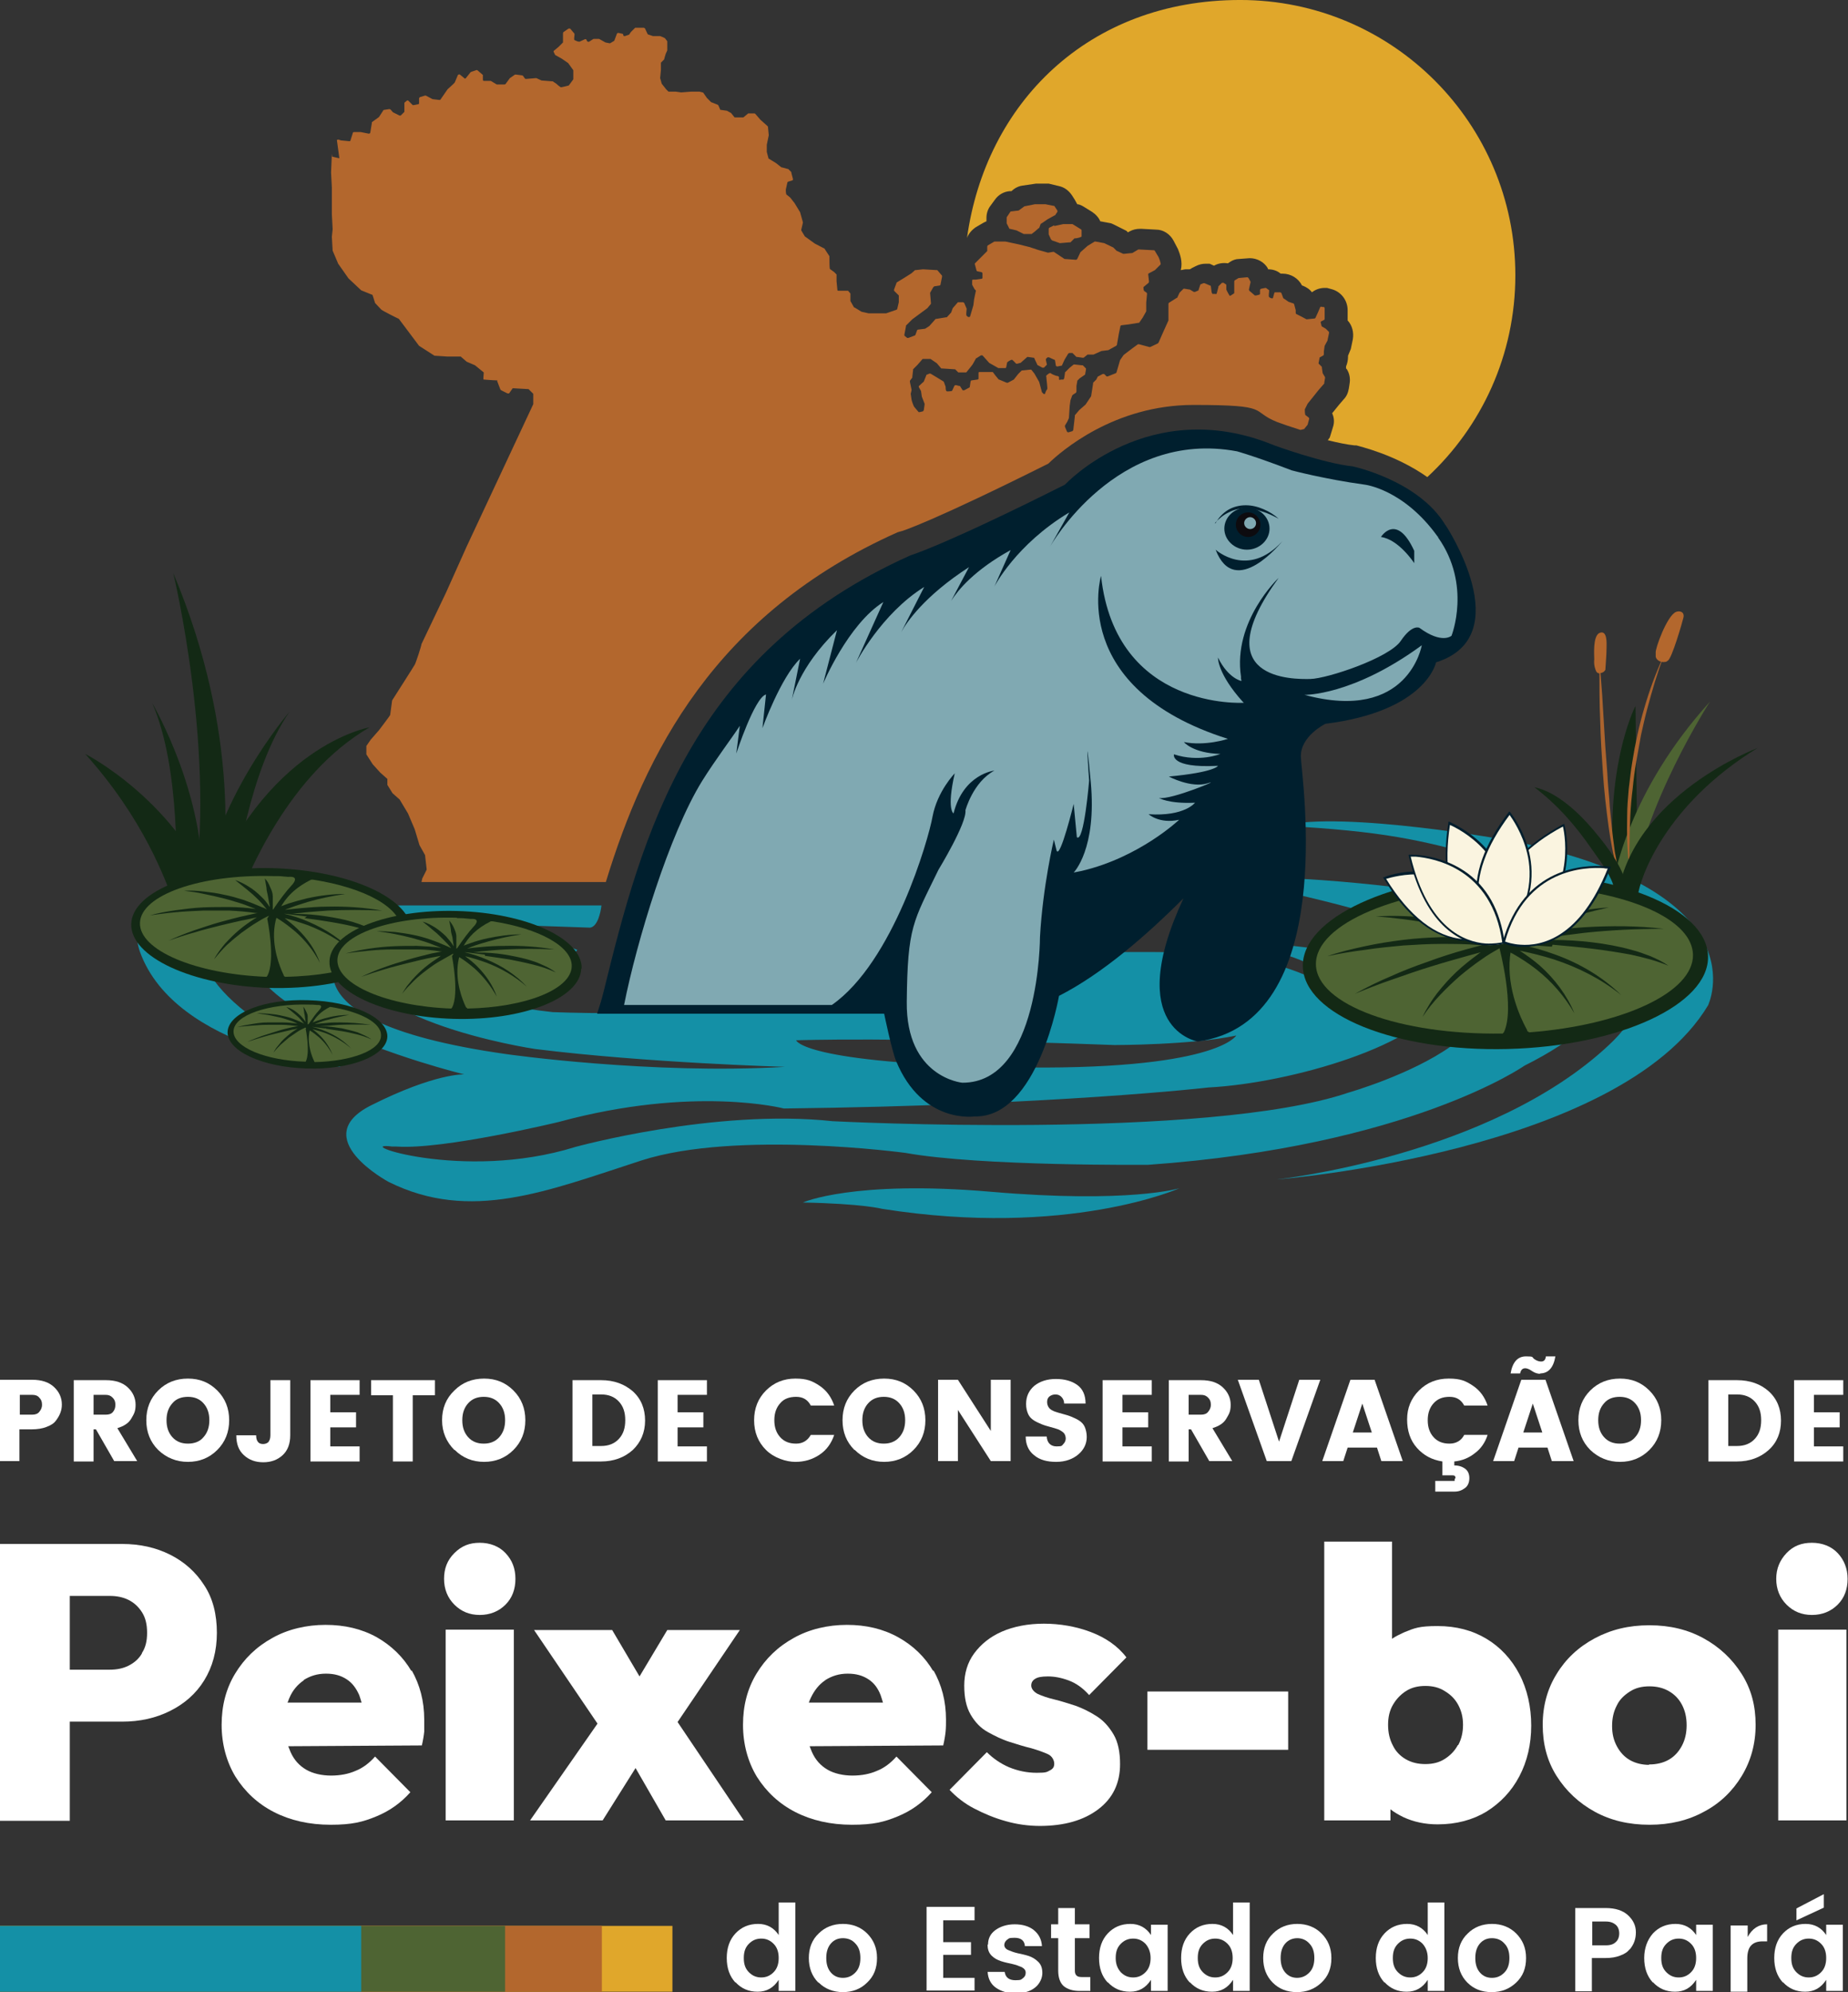 <svg xmlns="http://www.w3.org/2000/svg" id="Camada_2" viewBox="0 0 466.1 502.3"><rect x="0" y="0" width="466.1" height="502.3" fill="#333333" stroke="none"/><g id="Camada_1-2"><g><g><g id="_&#xE1;gua"><path d="M202.5,303.2s12.7-5.7,47.5-2.7c34.8,3,47.5-.9,47.5-.9,0,0-28.2,12.6-75,5.2,0,0-4.8-1.3-20.1-1.6h.1Z" fill="#1490a6"></path><path d="M381.1,212s-42.5-7.7-57.6-3.8c25.8,1.4,34.6,3.6,50.6,7.9,8.6,2.9,59.4,21.4,31.8,47.3-30,28.2-83.9,34-83.9,34,0,0,86.5-6.8,108.8-43.9,0,0,13.8-28.6-49.6-41.5h0Z" fill="#1490a6"></path><path d="M367.2,225.8s-33.1-5.5-59.6-4.5c0,0,40.8,8.1,50.1,13.5.5.3.9.5,1.3.6,43.9,22.2-18.9,40.1-18.9,40.1-35.6,12.1-130.1,7.2-130.1,7.2-29.7-3.2-64.9,6.5-64.9,6.5-28.6,8.9-57.3-1.5-46.1-.1h1.1c11.9.8,40.8-6.2,40.8-6.2,34.2-9.3,56.8-3.4,56.8-3.4,68.4-.8,107.1-5.3,107.1-5.3,21-1.1,54.2-10.9,59-22.6,4.8-11.7-60.9-15.1-60.9-15.1,35.5,4.5,33.1,12.7,33.1,12.7-18.2-10.5-39.4-9.1-39.4-9.1-31.3-.4-47.1,1.5-47.1,1.5-9.9,2-26.6,12.4-26.6,12.4q-19.2.1-32.7.5c-26.2,1.7-50.8.7-50.8.7-19.2-2.1-24.1-6.1-24.1-6.1-13.3-8.4-1.3-16.3-1.3-16.3-3.3,10.4,7.9,14.4,7.9,14.4,14.9,5.7,23.7-7.7,23.7-7.7l-17.1-6.3,20.3.7c1.9-.2,2.7-3.8,2.9-5.6h-82.8c-28,24.1,48.2,42.6,48.2,42.6,0,0-7.2-.4-23.5,7.8-16.3,8.2,4.4,19.3,4.4,19.3,20.7,10.3,40,2.3,63.8-5.4,23.9-7.7,66.6-1.9,66.6-1.9,18.8,3.4,61.2,3,61.2,3,66-4.7,94.9-25,94.9-25,53.6-26.8-17.2-43.2-17.2-43.2h0v.3ZM281.2,263.5s19.5,0,30.6-2.4c0,0-5,9-57.3,8s-53.7-6.8-53.7-6.8c0,0,23.9-.9,80.3,1.2h0ZM88.7,236.2c-5,20.8,46.3,28.3,46.3,28.3,28,3.5,63,4.5,63,4.5-33.8,2-70.2-3.2-70.2-3.2-63.8-9-39.2-29.6-39.2-29.6h0Z" fill="#1490a6"></path><path d="M52.8,228.7h-16.7c-2,4-2,7.8-.8,11.3,9,24.9,50.6,29,50.6,29-37.3-16.9-39-31.1-33.1-40.4h0Z" fill="#1490a6"></path></g><g><g><g><path d="M412.5,178s0,.1-.2.4c-1.3,2.8-8.3,19.3-4.6,47.3l5.4.2-.6-47.9h0Z" fill="#132915"></path><path d="M411.4,226c-2.2.4-3.6.9-5.2.6.6-5.8,4.8-27.3,25.1-49.7,0,0-17.1,26.4-19.9,49h0q0,.1,0,0Z" fill="#4e6433"></path><path d="M419.6,165.4c-2,4.3-3.6,8.7-4.9,13.2-1.3,4.4-2.3,9-3,13.5-.4,2.3-.6,4.5-.9,6.8-.2,2.3-.4,4.5-.4,6.8-.1,4.5,0,9.1.6,13.5,0-2.2-.1-4.5,0-6.8,0-2.3.1-4.5.2-6.8.1-2.2.3-4.5.6-6.8.2-2.2.5-4.5.9-6.8.4-2.2.8-4.5,1.2-6.7.5-2.2,1-4.5,1.6-6.7s1.2-4.4,1.9-6.7c.7-2.2,1.4-4.4,2.3-6.6h-.1Z" fill="#ac642e"></path><path d="M403.4,168.5c0,4.4,0,8.9.2,13.3.1,4.4.4,8.9.7,13.3.3,4.4.8,8.8,1.4,13.2.3,2.2.7,4.4,1.1,6.6.2,1.1.5,2.2.8,3.2.3,1.1.7,2.1,1.2,3.1-.2-.5-.4-1-.5-1.6-.1-.5-.3-1.1-.4-1.6-.2-1.1-.4-2.2-.6-3.2-.3-2.2-.6-4.4-.8-6.6-.2-2.2-.5-4.4-.6-6.6-.2-2.2-.4-4.4-.5-6.6-.2-2.2-.3-4.4-.5-6.6l-.4-6.6-.4-6.6-.5-6.6h-.2Z" fill="#ac642e"></path><path d="M410.8,225.1c-1.2-6.1-4.8-10.9-8.9-15.8-3.3-3.9-9-9.6-14.9-10.8,5.9,4.5,10.4,9.7,14.4,15.5,2,2.9,4.3,5.7,5.5,9.1.3.6.5,2.7,1.2,3.1.9.8,2.6-1.2,2.6-1.2h0Z" fill="#132915"></path><path d="M413.1,225.9c.5-4.6,7-23.1,30.2-37.3,0,0-31.8,11.9-35.4,37.8,3.1.5,2.5.2,5.2-.5h0Z" fill="#132915"></path></g><path d="M417.6,164.6c-.2-.9,2.8-9.3,5.1-10.3,1-.4,2.2,0,1.9,1.4-.2.9-3,10.7-4,10.9h0c-.2.2-.4.3-.6.3-1.1.2-2.2-.4-2.4-1.3v-1h0Z" fill="#b3672d"></path><path d="M403.6,169.8c-.8,0-1-.4-1.2-1-.3-.8-.4-1.7-.3-2.6,0-.9-.4-5.8,1.3-6.6,2.1-.9,1.8,2.9,1.8,3.7,0,1.9-.2,3.7-.3,5.6,0,0-.4.8-1.3.8h0Z" fill="#b3672d"></path></g><g><g><path d="M430.8,241.1c.3,12.2-22.4,22.7-50.6,23.4-28.2.7-51.3-8.6-51.6-20.8-.3-12.2,22.4-22.7,50.6-23.4s51.3,8.6,51.6,20.8h0Z" fill="#132915"></path><path d="M379.2,223.3h5.7c4.8-.6,1.4,3.2,1.4,3.2-3.7,4.6-8.1,12.6-8.1,12.6,0,0,4,15.2,1.1,21.2l-.3.3c-25.9.4-46.9-7.3-47.1-17.4-.2-10.3,21-19.2,47.4-19.9" fill="#4e6433"></path><path d="M385.2,259.8c.9,1.3-14.9-23,8-35.9h.6c19.1,1.9,33,8.5,33.2,16.8.2,9.5-17.8,17.8-41.3,19.6l-.6-.4h0Z" fill="#4e6433"></path><path d="M391.6,238.2c3.3.3,6.6.6,9.9,1s6.5.9,9.8,1.5c3.2.7,6.4,1.5,9.5,2.8-1.4-1-2.9-1.7-4.5-2.4-1.6-.6-3.2-1.2-4.8-1.6-3.2-.9-6.6-1.5-9.9-1.9s-6.7-.6-10-.6-3.2,0-4.8.1c1-.2,2-.4,3-.5,3.3-.6,6.6-1,9.9-1.4,6.6-.7,13.2-1,19.9-1-6.6-.8-13.3-.8-20-.4-3.3.2-6.7.6-10,1.1-1.8.3-3.7.6-5.5.9.6-.3,1.2-.6,1.9-.8,2.1-.9,4.2-1.8,6.4-2.5,4.4-1.5,8.8-2.7,13.4-3.7-4.6.3-9.2,1.1-13.7,2.4-2.2.6-4.5,1.4-6.6,2.3-1.9.8-3.8,1.7-5.6,2.7v-1.4c0-1.2-.1-2.4-.4-3.6-.3-1.2-.6-2.3-1.2-3.4-.5-1.1-1.2-2.1-2.1-2.9l.8,3.4c.3,1.1.5,2.2.8,3.3l.7,3.3v.4c-.9-1.4-2.1-2.7-3.3-3.8-1.4-1.3-3-2.4-4.6-3.3-1.6-.9-3.4-1.7-5.2-2.1,1.5,1.1,3,2.2,4.5,3.3s2.9,2.2,4.2,3.5c1.2,1.1,2.3,2.2,3.3,3.4-.5-.2-1.1-.5-1.6-.7-2.3-.9-4.6-1.7-7-2.4-2.4-.6-4.8-1.1-7.2-1.5-2.4-.4-4.9-.6-7.3-.7-2.4-.1-4.9-.1-7.3.1,2.4.1,4.8.4,7.2.7,2.4.3,4.8.7,7.1,1.2,2.4.5,4.7,1.1,7,1.8,1.7.5,3.4,1.1,5,1.7h0c-3.2-.2-6.5-.3-9.8-.2-3.2.1-6.5.3-9.7.7s-6.4.9-9.6,1.6c-3.2.7-6.3,1.4-9.4,2.5,3.2-.7,6.3-1.2,9.5-1.6,3.2-.5,6.4-.8,9.6-1.1,3.2-.2,6.4-.4,9.6-.4s6.4,0,9.6.3h.7c-1.4.4-2.7.7-4.1,1.1-3.2.9-6.4,1.9-9.6,3.1-3.2,1.1-6.3,2.3-9.4,3.7-3.1,1.3-6.1,2.8-9,4.4,3.1-1.3,6.2-2.5,9.4-3.6,3.1-1.1,6.3-2.2,9.5-3.2s6.4-1.9,9.6-2.8c1.1-.3,2.2-.6,3.3-.9-.2.1-.5.3-.7.5-1.9,1.4-3.8,2.9-5.5,4.5s-3.3,3.4-4.8,5.3c-.7.9-1.4,1.9-2,2.9s-1.2,2-1.7,3.1c1.3-2,2.8-3.8,4.4-5.5s3.3-3.3,5-4.8c1.8-1.5,3.6-2.9,5.5-4.2,1.5-1.1,3.1-2,4.7-2.9h.3c.2,0,.7.4,1.7.9l1.2.6c2.1,1.2,4.1,2.5,6,4,3.8,3,7,6.7,9.5,11-1.9-4.6-5-8.7-8.7-12-1.6-1.4-3.3-2.6-5.1-3.8,2.9.6,5.8,1.3,8.6,2.2,6.1,2,11.9,4.9,17,9-4.7-4.6-10.5-8-16.6-10.2-3-1.1-6.1-2-9.2-2.6h.3l8,.6h0l.2-.5Z" fill="#132915"></path></g><g><g><path d="M349.2,221.4s19.4-7.4,29.3,13.3c0,0-14.9,10.5-29.3-13.3Z" fill="#faf4e0"></path><path d="M369.1,237.2c-5.1-.4-12.7-3.4-20.1-15.7l-.2-.3h.3c0-.1,4.4-1.8,9.9-1.4,6,.4,14.3,3.3,19.7,14.7v.2h0c-.2.2-3.9,2.8-9.5,2.4h0ZM349.6,221.6c5.8,9.4,12.5,14.7,19.6,15.2,4.8.4,8.2-1.6,9-2.1-5.3-11-13.3-13.8-19.2-14.2-4.6-.3-8.4.8-9.4,1.1h0Z" fill="#021e2d"></path></g><g><path d="M394.4,208.1s5.6,20.4-15.4,29c0,0-9-15.9,15.4-29Z" fill="#faf4e0"></path><path d="M378.8,237.4v-.2c-.1,0-3-5.3-1-12.2,1.9-6.6,7.4-12.3,16.5-17.2h.3c0-.1,0,.2,0,.2,0,0,1.4,5.2.2,11.4-1.1,5.7-4.8,13.4-15.8,17.9h-.2ZM394.2,208.4c-8.8,4.7-14.1,10.4-15.9,16.7-1.7,5.9.3,10.6.8,11.6,10.6-4.4,14.1-11.9,15.2-17.4,1-5.2.2-9.7-.1-10.9h0Z" fill="#021e2d"></path></g><g><path d="M365.5,207.6s19.4,7.3,13.6,29.8c0,0-17.9-2-13.6-29.8Z" fill="#faf4e0"></path><path d="M379.3,237.6h-.2s-5.9-.7-10.1-6.4c-4-5.4-5.3-13.4-3.7-23.7v-.3h.3c0,.1,4.9,2,9.1,6.6,3.8,4.3,7.7,11.8,4.7,23.5v.2h0ZM365.7,208c-1.5,10-.3,17.7,3.6,23,3.6,4.9,8.5,5.9,9.6,6.1,2.9-11.4-.9-18.7-4.6-22.8-3.5-3.9-7.5-5.8-8.6-6.3h0Z" fill="#021e2d"></path></g><g><path d="M380.8,205s13.4,16.1-2.3,32.9c0,0-14.6-10.6,2.3-32.9Z" fill="#faf4e0"></path><path d="M378.5,238.2h-.2c0-.1-4.8-3.7-5.8-10.8-.9-6.8,1.8-14.4,8-22.6l.2-.2.2.2s3.4,4.1,4.8,10.2c1.3,5.6,1.1,14.2-7.1,23v.2h-.1ZM380.8,205.4c-6,8-8.7,15.4-7.8,22,.9,6.1,4.6,9.5,5.4,10.1,7.9-8.5,8.1-16.9,6.8-22.3-1.2-5.1-3.8-8.8-4.5-9.8h.1Z" fill="#021e2d"></path></g><g><path d="M355.5,215.8s20.7-.9,23.7,22.1c0,0-17.3,5.2-23.7-22.1Z" fill="#faf4dd"></path><path d="M374.7,238.4c-5.4-.4-15-3.9-19.4-22.6v-.3h.2s7.2-.3,13.8,4.1c5.7,3.8,9.1,9.9,10.2,18.1v.2h-.2s-1.9.6-4.6.4h0ZM355.8,216c4.4,18.2,13.7,21.5,18.9,21.9,2.1.1,3.7-.2,4.2-.3-2.6-18.7-17.3-21.2-21.8-21.6h-1.4,0Z" fill="#021e2d"></path></g><g><path d="M405.9,218.8s-20.4-3.6-26.5,18.8c0,0,16.4,7.4,26.5-18.8Z" fill="#faf4e0"></path><path d="M383.5,238.8h0c-2.6-.2-4.2-.9-4.3-1h-.2v-.3c5.3-19.1,20.8-19.4,25.5-19.1.9,0,1.4.1,1.4.1h.3v.3c-7.1,18.2-17.3,20.2-22.7,19.9h0ZM379.6,237.4c.5.2,2,.7,3.9.8,5.2.4,15-1.6,22-19.2-.2,0-.6,0-1-.1-4.5-.3-19.7,0-24.9,18.5h0Z" fill="#021e2d"></path></g></g></g></g><g><path d="M364.5,132.3c-6.8-11.2-23.3-14.7-23.3-14.7-7.5-.8-19.8-5.3-19.8-5.3-31.5-13-52.8,9.9-52.8,9.9-30.9,15.5-38.9,17.8-38.9,17.8-55.7,24.9-67.8,70.8-77.4,109.8-.5,2.1-1.1,4-1.7,5.8h72.4s1.9,9.2,3,11.9c6.6,16,19.8,14,19.8,14,16,.4,21.3-30.4,21.3-30.4,10.8-5.5,21.9-15.1,31.4-24.6h0c-15.4,33,3.6,36.1,3.6,36.1,35.6-4.8,26.2-66.4,26-71.7s6.2-8.4,6.2-8.4c25.5-3.2,27.9-15.5,27.9-15.5,21-6.6,2.4-34.6,2.4-34.6h-.1Z" fill="#001f2e"></path><path d="M362.6,135.3c-8.6-12-18.4-13.1-18.4-13.1-10.2-1.4-18.4-3.6-18.4-3.6-9.4-3.6-13.8-4.8-13.8-4.8-30.5-5.7-47.2,24.1-47.2,24.1l4.9-8.7c-13.5,8.1-18.9,18.7-18.9,18.7l4.1-9.2c-9.1,5-13.3,10.1-15,12.8l4.5-8.5c-11.3,7.3-15.8,14-17.1,16.4l5.8-11.4c-10.8,6.7-17.2,19.1-17.2,19.1l6.9-15.3c-8.9,5.6-15.2,20.6-15.2,20.6l3.5-13.5c-9.8,9.5-11.4,17.6-11.4,17.6l2.1-10.4c-4.9,4.7-9.5,17.5-9.5,17.5l.9-8.5c-2.9.8-7.5,14.9-7.5,14.9l.9-7c-1.8,2.8-6.2,8.6-9.5,13.9-8.3,13.4-16.5,40.4-19.7,56.5h52.4c15.5-10.8,24.4-41.8,25.4-47.5,1.2-6.4,5.6-10.9,5.6-10.9-2.1,9.2-.3,10.1-.3,10.1,2.5-10,10.3-10.8,10.3-10.8-5.4,2.9-7.3,10-7.3,10,.4,3.2-6.8,15-6.8,15-6.4,13.2-7.8,14.2-8,33.3s14,20.4,14,20.4c19.6.1,19.6-36.7,19.6-36.7.7-12.8,3.5-24.6,3.5-24.6l.7,2.8c.9,2.1,4.3-11.8,4.3-11.8l.8,8.4c1.8,1.5,3.1-14.3,3.1-14.3,0,0-1.2-16.7.4.3s-4.3,22.9-4.3,22.9l2-.4c14.6-3.4,24.6-12.9,24.6-12.9-5,1.1-7.7-1.4-7.7-1.4,9.1.6,11.7-2.9,11.7-2.9-6.7.3-9.1-1.2-9.1-1.2,3,.6,16.5-5.1,12.3-3.7-4.2,1.3-9.8-1.7-9.8-1.7,11.7-1.1,12.4-2.7,12.4-2.7h-.2c-12,.6-10.9-2.9-10.9-2.9,6.4,2.1,11.7-.1,11.7-.1-7-.2-9.2-3-9.2-3,5.4,1.1,11.1-.8,11.1-.8-40.4-12.8-32-41.1-32-41.1,3.7,34,36,32,36,32,0,0-.1-.2-.2-.2-6.5-7.2-6.3-11.2-6.3-11.2,2.6,5.3,5.9,5.9,5.9,5.9,0-.2,0-.4-.1-.5v-.6c-2.1-14,9.5-24.9,9.5-24.9-18.8,25.8,3.7,25.6,8,25.5s19.9-5.3,22.8-9.6,4.7-3.3,4.7-3.3c5.7,4.2,8.1,2,8.1,2,0,0,5.1-12.8-3.4-24.8h0v-.2Z" fill="#80a9b2"></path><path d="M329,175.2s12.1.3,29.6-12.5c0,0-3.3,19.6-29.6,12.5Z" fill="#80a9b2"></path><path d="M348.3,135.4s3.9-6.3,8.4,3.5v3.1s-3.9-6-8.4-6.6Z" fill="#001f2e"></path><path d="M320.2,133.3c0,2.9-2.6,5.3-5.7,5.3s-5.7-2.4-5.7-5.3,2.5-5.3,5.7-5.3,5.7,2.4,5.7,5.3Z" fill="#001f2e"></path><path d="M306.6,138.6s8.1,7.4,16.8-2.1c0,0-11.9,14.9-16.8,2.1Z" fill="#001f2e"></path><path d="M317.9,132.3c0,1.7-1.4,3.1-3.1,3.1s-3.1-1.4-3.1-3.1,1.4-3.1,3.1-3.1,3.1,1.4,3.1,3.1Z" fill="#0d0b0f"></path><path d="M306.6,131.9c.7-1.3,1.8-2.5,3.1-3.3,1.3-.8,2.9-1.2,4.5-1.2s3.1.4,4.5,1c1.4.6,2.7,1.4,3.8,2.4-1.3-.7-2.7-1.4-4.1-1.8-1.4-.5-2.8-.8-4.3-.8s-2.9.3-4.2,1c-1.3.6-2.5,1.6-3.5,2.7h.2Z" fill="#001f2e"></path><path d="M316.8,131.9c0,.9-.7,1.5-1.5,1.5s-1.5-.7-1.5-1.5.7-1.5,1.5-1.5,1.5.7,1.5,1.5Z" fill="#80a9b2"></path></g><path d="M253.9,56.2v-1.4l1-1.5s.1,0,.2,0l1.7-.2h.1l1.5-1.1h.1l2.5-.5h2.7l2,.4s.1,0,.2,0l.8,1.2v.3l-.6.9h-.1c0,0-1.8,1-1.8,1h0l-1.6,1.1h-.1c0,0-.4,1.1-.4,1.1h-.1c0,0-.9.8-.9.8l-.9.7h-2l-1.8-.9h0l-1.7-.4s-.2,0-.2-.2l-.6-1.2h0q0,0,0,0Z" fill="#b3672d"></path><path d="M265.9,56.8l-1.2.6c-.1,0-.2.2-.2.3v1.4h0c0,0,.6,1.3.6,1.3,0,0,.1,0,.2.2l2,.7h.1l2.4-.2h.2l1-1h.2c.4,0,1.6-.3,1.6-.5v-1.5c0,0,0-.2-.2-.3l-2.1-1.3h-2.3l-2.3.5h0v-.2Z" fill="#b3672d"></path><path d="M246.1,57.3l1.7-1c.3-.2.6-.3,1-.5v-.8c0-1.1.3-2.2,1-3.1l1.1-1.5c.9-1.3,2.3-2.1,3.8-2.2h.4l.6-.5c.7-.5,1.4-.8,2.2-.9l3.4-.5h3.2l2.5.6c1.5.3,2.6,1.2,3.4,2.4l.7,1.1c.2.4.4.7.6,1.1.5,0,1.1.3,1.6.6l2.1,1.3c.9.6,1.7,1.4,2.1,2.4l2.7.5.7.3,3.2,1.6.4.4.3-.2c.9-.5,1.8-.7,2.7-.7h.4l3.7.2c1.8,0,3.5,1.1,4.4,2.8l1.1,2.1c.4,1,1.3,3.2.7,5.3.4,0,.9-.2,1.3-.2h.9c.3,0,.5-.3.8-.4l.8-.4c.8-.4,1.6-.6,2.4-.6h1.1l1.1.5c1-.6,2.3-.8,3.5-.6l.6-.4c.6-.4,1.4-.7,2.2-.7l2.7-.2c1.9,0,3.7,1,4.6,2.6v.2c1.3,0,2.4.4,3.2,1.1h.5c2.1,0,4,1.2,4.9,3h.1c1,.4,1.8.9,2.4,1.7.9-.7,2-1.1,3.2-1.1h.6l1.1.3c2.4.6,4.1,2.8,4.1,5.3v2.6c1.2,1.3,1.6,3.1,1.3,4.8l-.5,2.4-.7,1.7v.3c0,.8-.2,1.7-.5,2.4v.5l.2.2c.7,1.1.9,2.4.7,3.6l-.2,1.3c-.2,1.1-.6,2-1.3,2.7l-1.2,1.4-1.7,2.1c.5,1.1.6,2.3.2,3.5l-.8,2.6-.5.7c2.4.6,4.8,1.1,6.7,1.3h.5c.5.2,9.7,2.2,17.9,8,13.7-12.7,22.2-30.8,22.2-50.9,0-38.3-31-69.4-69.4-69.4s-64.2,26.1-68.9,60c.4-1.1,1.2-2,2.2-2.7h0Z" fill="#e0a72b"></path><path d="M83.7,38.8l-.2,4.7h0l.2,3.8h0v6.7l.2,3.8h0l-.2,1.9h0l.2,3.5h0c0,0,1.4,3.3,1.4,3.3h0l2.6,3.7h0l3.2,3h0l2.7,1.1s.2,0,.2.2l.6,1.9h0c0,0,1.6,1.7,1.6,1.7.2.2,3.9,2.1,4.4,2.3h0l5.1,6.8h0l3.9,2.5h.2l3,.2h3.4l1.5,1.3h0l2.1.9h0l2.2,1.8s0,.2,0,.3c0,.4-.2,1.5,0,1.5s2.4.2,3.1.2.2,0,.3.2l.8,2.1s0,0,.2.2l1.6.8h.4l.9-1.3s.2,0,.3,0l3.5.2h.2l1.2,1.2v2.6h0c0,0-16.8,35.9-16.8,35.9l-5.2,11.6-6.2,13h0c0,.4-1.4,4.7-1.7,5.2-.2.4-5.2,8.2-5.7,9h0c0,.1-.5,3.7-.5,3.7h0c0,.1-2.8,3.8-2.8,3.8h0l-2.1,2.4h0l-1.1,1.6v2.1l1.6,2.5h0l1.9,2.1h0l1.8,1.6s0,.1,0,.2v1.3l1.3,2.1h0l1.8,1.6h0l2.1,3.5h0l1.7,4h0l1.2,4h0l1.4,2.5h0c0,.1.4,3.5.4,3.5v.2l-1.1,2.2h0l-.2.9h46.5c9.8-32.1,27.4-67.6,73.6-88.2l.7-.2c.3,0,8.3-2.6,37.3-17.1,3.2-3.1,16.6-14.8,36.6-14.8s14.1,1.5,21.1,4.3c1.3.5,3.4,1.2,5.9,2l.8-.2h.1l.9-1.1h0c0,0,.4-1.5.4-1.5,0,0,0-.2-.1-.3l-.9-.7v-.2c-.1,0-.1-1.2-.1-1.2h0c0,0,.7-1.4.7-1.4h0l2.8-3.5,1.4-1.6v-.2l.2-1.2v-.2l-.6-1h0c0,0-.2-1.4-.2-1.4v-.2l-.8-.8s-.1-.2,0-.3l.2-1.1s0-.2.1-.2l.9-.5s.1-.2.1-.3v-.7h0l.2-1.4h0l.7-1.3h0l.4-1.9v-.3l-.8-.8h0l-1-.6s-.1,0-.1-.2l-.2-.8c0,0,0-.3.2-.3l.6-.3c.1,0,.2-.2.2-.3v-2.7c0,0-.1-.3-.2-.3h-.5c-.1-.2-.3,0-.4,0l-.6,1.4h0l-.6,1.3s-.1.2-.2.2l-1.9.2h-.2l-1.3-.7-1.2-.6c-.1,0-.2-.2-.2-.3v-.7h0l-.4-1.5s-.1-.2-.2-.2l-1.2-.4h0l-1.3-.9s-.1,0-.1-.2l-.4-1.1c0,0-.2-.2-.3-.2h-1.2c-.1,0-.3,0-.3.2l-.3,1.1c0,.2-.2.3-.4.2-.2,0-.5-.2-.6-.3-.2-.2,0-1.1,0-1.5s0-.2-.1-.3l-.7-.5h-.2l-1,.2c-.1,0-.3.2-.3.3v.9c0,.2-.1.3-.2.3l-.8.2h-.3l-1.4-1.2s-.1-.2-.1-.3l.4-1.8v-.2l-.5-.9c0,0-.2-.2-.3-.2l-2.1.2h-.1l-1,.6s-.1.2-.1.3v2.8s0,.2-.1.2c-.3.2-.9.6-1,.6s-.8-1.3-.9-1.6h0v-1.1s0-.2-.1-.2l-.6-.4h-.4l-.9.9v.2l-.4,1.5c0,.2-.2.3-.4.2h-.7c-.1-.2-.2-.3-.2-.4l-.2-1.5c0,0,0-.2-.2-.2l-1.4-.6h-.3l-.7.3s-.1,0-.1.2l-.4,1.2s0,.2-.2.2l-.7.3h-.3l-1-.6h-.1l-1.2-.2h-.3l-1,1h0l-.6,1.3h-.1c0,0-1.9,1.2-1.9,1.2-.1,0-.2.2-.2.3v4.2h0c0,0-1.4,3.1-1.4,3.1l-1.1,2.5s0,0-.2.2l-1.9.9h-.2l-2.6-.7h-.3l-1.5,1.1-2.1,1.6h0l-.9,1.3h0l-.9,3.1s-.1.2-.2.2l-2,.8h-.3l-.6-.6s-.2,0-.4,0l-1.1.6s-.1,0-.1,0l-.4.8h0l-.8.8v.2l-.5,3.2h0c0,0-1.4,2.1-1.4,2.1h0l-1.6,1.4h0l-1.1,1.3v.2l-.2,1.8-.2,1.7c0,0-.1.2-.2.3l-1,.3c-.1,0-.3,0-.4-.2l-.5-1.2v-.3l.6-1h0l.4-.9h0c0,0,.2-3.1.2-3.1h0l.2-1.4h0l.4-1.1s0,0,.1-.2l.9-.6s.1-.2.1-.3v-1.4h0l.2-1.1v-.2l.6-.6h0l1.3-.9s.1,0,.1-.2l.2-1.1v-.3l-.8-.8h-.2l-1.9-.2h-.2l-1.1.9h0l-1.1,1.1v.2l-.2,1.3c0,0-.1.2-.2.3h-.7c-.2.2-.3,0-.4,0v-.7c-.1,0-.2-.2-.4-.2-.4,0-1.5-.5-1.7-.7s-.8.3-1.1.6c0,0-.1.2,0,.3,0,.6.4,3,.2,3.2-.1,0-.4.6-.5,1,0,.2-.4.2-.5,0l-.3-.3h0c0,0-.7-2.6-.7-2.6h0l-1.2-2.1h0l-.8-1s-.2,0-.3,0l-1.9.2h-.2l-.9.9h0l-1.1,1.4h0l-1.5.8h-.3l-1.9-.8h-.1l-.9-1.1-.6-.8s-.1,0-.2,0h-3.1c-.2,0-.3,0-.3.3v1.3c0,.2-.1.3-.3.3l-1.4.2c-.1,0-.2,0-.3.3l-.2,1.3s0,.2-.1.2l-1.3.7h-.4l-.7-1.1s-.1,0-.2,0l-.8-.2c-.1,0-.3,0-.4.2l-.5,1.1s-.1.2-.2.2c-.3,0-1.1.2-1.3,0s-.2-.9-.2-1.1h0c0,0-.4-1.1-.4-1.1,0,0,0,0-.1-.2l-1.8-1.1-1.5-.9h-.3l-.7.3s-.1,0-.1.2l-.6,1.5h0c0,0-1.2,1.1-1.2,1.1-.1,0-.1.3,0,.4l.5.9h0c0,0,.2,1.4.2,1.4h0l.7,1.8v.2l-.2,1.4c0,0-.1.2-.2.3l-.8.2c-.1,0-.2,0-.3,0-.3-.3-.9-1.1-1.1-1.3s-.7-1.7-.7-1.9h0l-.2-1.4h0c0,0,.2-.9.2-.9v-.2l-.4-1.9v-.3l.6-.8v-.2l.2-1.7v-.2l1.1-1.1h0l1.3-1.5s.1,0,.2,0h1.8l1.6,1.1h0l1.1,1.3s.1,0,.2,0l3.1.2h.2l.8.8h1.8c.1,0,.2,0,.2,0l.9-1.1.7-.9h0l.9-1.6h.1c0,0,1.1-.7,1.1-.7h.4l1.7,1.9h0l2.3,1.3h1.7c.1,0,.3,0,.3-.3l.2-1s0-.2.1-.2c.2-.2.9-.6,1.1-.6s.8.7,1.1,1c0,0,.2,0,.3,0l.7-.2h.1l1.7-1.5h.2l1.4.2c.1,0,.2,0,.2.2l.8,1.7s0,0,.1,0l1.1.6h.4l.7-.7s.1-.2,0-.3l-.2-.9v-.3l.4-.4s.2,0,.4,0l1.3.6c.1,0,.2,0,.2.2l.2,1.2c0,.2.2.3.4.3l1-.2c.1,0,.2,0,.2-.2l.6-1.3h0l.9-1.5s.2-.2.3-.2h.8l1,1h.2l1.4.2h.2l1-.8h1.5l2-.9h0l1.6-.2h.1l2-1.1.2-.2.5-2.9h0l.4-1.9c0,0,.1-.2.3-.2l1.7-.2h0l2.5-.4s.2,0,.2,0l.9-1.3h0l.9-1.6v-2.2h0l.2-2.2c0,0,0-.2-.1-.3l-.7-.5v-.2c-.1,0-.1-.6-.1-.6,0,0,0-.2.1-.2l1.2-1s.1-.2.1-.3l-.2-1.8c0,0,0-.3.2-.3.4-.2,1.3-.7,1.5-.8.2-.2,1.2-1.2,1.4-1.4.2-.2-.4-1.7-.5-1.9h0l-.9-1.5s-.1-.2-.2-.2l-3.8-.2h-.2l-1.5.9h-.1l-2,.2h-.2l-1.5-.7h-.1l-.9-.9h0l-2.3-1.1h0l-2.2-.4h-.2l-1.8,1.1h0l-1.8,1.6h0l-.8,1.7c0,0-.2.2-.3.2l-2.8-.2h-.1l-2.7-1.8h-.2l-1.2.2h-.1l-2.5-.7h0l-2.1-.7h0l-2.8-.7-3.3-.7h-2.8l-1.7,1s-.1.2-.1.3v1.1l-1.3,1.3-1.8,1.8s-.1.2,0,.3l.4,1.5c0,0,.1.2.2.2l1,.2c.1,0,.3.2.3.3v1.1c0,.2-.1.3-.3.3l-1.4.2h-.6c-.2,0-.3,0-.3.3v1l.6,1.1h0l.3.3s.1.2,0,.3l-.4,1.9h0l-.2,1.6h0l-.8,2.7c0,.2-.3.3-.5.2-.1,0-.3-.2-.4-.3-.2-.2,0-1.3,0-1.6v-.2l-.6-1.4c0,0-.2-.2-.3-.2h-1.1s-.2,0-.2,0l-1.3,1.5h0l-.4,1.1h0c0,0-1.1,1.2-1.1,1.2h-.2l-2.4.4h-.2l-1.6,1.8h0l-1.1.7h-.1l-1.6.2c-.1,0-.2,0-.3.2l-.4,1.1s-.1.2-.2.2l-1.6.6h-.3l-.6-.5c-.1,0-.1-.2-.1-.3l.4-2.1v-.2l1.6-1.6h0l1.9-1.4,1.9-1.4h0l.9-1.1v-.2l-.2-2.4v-.2l.8-1.4s.1,0,.2-.2l1.3-.2c.1,0,.2,0,.3-.2l.4-2v-.3l-1.2-1.4s-.1,0-.2,0l-3.4-.2h0l-1.8.2h-.2l-.9.8h0l-1.9,1.2-1.8,1.1s-.1,0-.1.2l-.6,1.6v.3l1.2,1.2v1.7h0l-.4,1.7c0,0-.1.2-.2.2l-2.6.9h-4.4l-1.8-.4h0l-1.8-1.1h-.1c0,0-.9-1.6-.9-1.6v-1.9l-.6-.7s-.1,0-.2,0h-2.2c-.2,0-.3,0-.3-.3l-.2-2.1v-1.7l-.6-.6h0l-1.1-.8v-.2c-.1,0-.1-2.8-.1-2.8v-.2l-1.3-2h-.1c0,0-2.3-1.2-2.3-1.2h0l-2.5-1.8h0l-.9-1.5v-.2l.4-1.7v-.2l-.7-2.5h0l-1.4-2.3h0l-1.1-1.4h0l-1-.8v-.2c-.1,0-.1-1-.1-1h0l.4-1.8s.1-.2.2-.2l1-.3c.2,0,.2-.2.2-.4l-.4-1.5v-.2l-.8-.8h-.1l-1.5-.4h-.1l-1.4-1.1h0l-1.8-1.1s-.1,0-.1-.2l-.4-1.5h0v-1.8h0l.5-2.4h0l-.2-2.1s0-.1-.1-.2l-1.8-1.6h0l-1.3-1.5s-.1-.1-.2-.1h-1.6l-1.2,1h-2.1s-.2,0-.2-.1l-.8-1h0l-1.1-.6h-.1l-1.4-.2c-.1,0-.2,0-.2-.2l-.4-.9s0-.1-.2-.2l-1.5-.6h-.1l-1.1-1.1h0l-.9-1.3s-.1-.1-.2-.1l-.8-.2h-2l-2.6.2h0l-1.4-.2h-1.8l-.6-.6h0l-1.1-1.4h0c0-.1-.4-1.4-.4-1.4h0c0-.1.2-2.1.2-2.1h0v-1.8l.8-.8h0c0-.1.4-1.4.4-1.4h0l.4-.9h0v-2.3l-.6-.8h-.1c0-.1-1.1-.5-1.1-.5h-1.8l-1.2-.4s-.1,0-.2-.2l-.6-1.3c0,0-.2-.2-.3-.2h-2.2l-1.1,1.1h0l-.4.6s-.1.1-.2.1l-.9.3c-.2,0-.4,0-.4-.3h0c0-.2-.1-.3-.3-.3l-.9-.2c-.1,0-.3,0-.4.2l-.6,1.6s0,.1-.1.2l-1,.6h-.2l-1-.2h0l-1.6-.9h-1.4l-1.1.7c-.2.1-.4,0-.5-.1l-.2-.4c0-.1-.2-.2-.4-.1l-1.3.6h-.2c-.3,0-.9-.3-1.1-.4s0-1,0-1.3v-.3l-1.1-1.3c-.1,0-.3,0-.4,0l-1.3.9s-.1.2-.1.3v2.3l-1.1,1.1h0l-1.2,1c-.1,0-.1.2,0,.4l.3.6s0,.1.1.1l1.6.9h0l1.6,1.1h0l1.3,1.8v2.3l-1.1,1.5s-.1.1-.2.1c-.4.1-1.6.4-1.8.4s-1.1-.8-1.2-.9h0l-.9-.6h-.2l-2.5-.2h-.1l-1.3-.6h-.2l-2.4.2c-.1,0-.2,0-.3-.1l-.5-.7s-.1-.1-.2-.1l-1.6-.2h-.2l-1.3.9h0l-1.1,1.5s-.2.1-.3.1h-1.9l-1.5-.9h-1.7c-.2,0-.3-.1-.3-.3v-1s0-.2,0-.2l-1.4-1.2s-.2-.1-.3,0l-1.2.4s0,0-.2.1l-1.2,1.5c0,.1-.3.2-.4,0l-1.1-.9c-.2-.1-.4,0-.5.1l-.8,1.9h0c0,.1-1.8,1.7-1.8,1.7h0l-1.8,2.6c0,.1-.2.1-.3.1l-1.7-.2h0l-1.7-.9h-.2l-1.3.4c0,0-.2.2-.2.3v1.2c0,.1,0,.3-.3.3l-1,.2h-.3l-1.1-1.1c0-.1-.3-.1-.4,0l-.6.5s0,.1,0,.2v2.1l-.9.9s-.2.1-.4,0l-1.6-.8h0l-.6-.7s-.2-.1-.3-.1l-1.3.2s-.2,0-.2.1l-1.1,1.7h0l-1.8,1.3s0,.1,0,.2l-.4,2.4c0,.2-.2.3-.4.3l-2-.4h-1.7c0,0-.3,0-.3.2l-.6,1.9c0,.2-.2.2-.3.2l-2.1-.2h0l-.6-.2c-.2,0-.5,0-.4.3l.6,4.4h0c0,0-1.8-.4-1.8-.4Z" fill="#b3672d"></path><g><g><path d="M50.8,227.7c2.5-25.1-12.4-50.4-12.4-50.4,7.1,16.2,6.3,43.2,5.8,51.4,2.1-.4,4.3-.8,6.6-1h0Z" fill="#132915"></path><path d="M48.5,227.4c2.2-.2,4.4-.2,6.7-.2,1.7-9.3,5.8-41.6-11.5-82.7,0,0,11.2,46.5,4.9,82.7v.2h-.1Z" fill="#132915"></path><path d="M59.8,227.7c2.6-7,13-32.5,33.4-44.3,0,0-26.6,4.5-41.8,44.1,1.9,0,5.6.4,8.4.3h0Z" fill="#132915"></path><path d="M44.2,228.6c-2.5-7-8-22.1-22.7-38.5,0,0,23.7,12,33.2,37.7-2.7,0-9.9.9-10.5.9h0Z" fill="#132915"></path><path d="M50.8,227.7c2.3-25.1,22.2-48.2,22.2-48.2-10.1,14.6-13.6,40.1-14.7,48.2-4.4.2-4.1,0-7.5,0Z" fill="#132915"></path></g><g><path d="M103.8,235c-.3,8.3-16.3,14.6-35.8,14.1-19.5-.6-35.1-7.8-34.9-16.1s16.3-14.6,35.8-14.1c19.5.6,35.1,7.8,34.9,16.1h0Z" fill="#132915"></path><path d="M68.8,220.9c2.1,0,1.6,0,3.9.2h0c3.3-.3.8,2.2.8,2.2-2.8,3-6.1,8.3-6.1,8.3,0,0,2.2,10.5,0,14.5l-.2.2c-17.9-.7-32.1-6.7-31.9-13.6.2-7,15.2-12.3,33.5-11.8" fill="#4e6433"></path><path d="M71.6,246c.6.9-9.4-16.2,6.9-24.2h.4c13.1,2,22.4,7.1,22.3,12.7-.2,6.5-13,11.5-29.3,11.8l-.4-.3h.1Z" fill="#4e6433"></path><path d="M76.8,231.5c2.3.3,4.5.6,6.8,1s4.5.8,6.7,1.4c2.2.6,4.4,1.3,6.5,2.2-.9-.7-1.9-1.3-3-1.8s-2.1-.9-3.2-1.3c-2.2-.8-4.5-1.3-6.8-1.7s-4.6-.7-6.9-.8c-1.1,0-2.2-.1-3.3-.1.7,0,1.4-.2,2.1-.2,2.3-.3,4.6-.4,6.9-.6,4.6-.2,9.2-.2,13.8,0-4.6-.8-9.2-1.1-13.8-1-2.3,0-4.6.2-6.9.4-1.3.1-2.6.3-3.8.4.4-.2.9-.3,1.3-.5,1.5-.6,3-1,4.5-1.5,3.1-.9,6.2-1.5,9.4-2-3.2,0-6.4.4-9.6,1.1-1.6.4-3.1.8-4.7,1.3-1.4.5-2.7,1-4,1.6,0-.3,0-.6,0-1,0-.8,0-1.6,0-2.4,0-.8-.3-1.6-.7-2.4-.3-.8-.7-1.5-1.3-2.1l.4,2.3c0,.8.3,1.5.4,2.3l.4,2.3v.3c-.6-1-1.3-1.9-2.2-2.7-.9-.9-2-1.8-3-2.4-1.1-.7-2.3-1.3-3.5-1.7,1,.8,2,1.6,3,2.4,1,.8,1.9,1.6,2.8,2.5.8.8,1.5,1.6,2.2,2.5-.4-.2-.7-.4-1.1-.5-1.6-.7-3.1-1.3-4.8-1.9-1.6-.5-3.3-1-4.9-1.3-1.7-.4-3.3-.6-5-.8s-3.4-.3-5.1-.2c1.7.2,3.3.4,5,.8,1.6.3,3.3.7,4.9,1.1,1.6.4,3.2.9,4.8,1.4,1.2.4,2.3.9,3.4,1.3h0c-2.2-.3-4.5-.5-6.7-.5s-4.5,0-6.7.1-4.5.4-6.7.7-4.4.7-6.6,1.3c2.2-.3,4.4-.6,6.7-.8,2.2-.2,4.5-.3,6.7-.4h6.7c2.2.1,4.4.3,6.6.6h.5c-1,.2-1.9.4-2.8.6-2.3.5-4.5,1.1-6.7,1.7-2.2.6-4.4,1.4-6.6,2.1-2.2.8-4.3,1.6-6.4,2.6,2.2-.8,4.4-1.5,6.6-2.1,2.2-.7,4.4-1.2,6.7-1.8,2.2-.5,4.5-1.1,6.7-1.5.8-.2,1.5-.3,2.3-.5-.2.1-.3.2-.5.3-1.4.9-2.7,1.8-4,2.9-1.2,1-2.4,2.2-3.5,3.4-.5.6-1,1.2-1.5,1.9s-.9,1.3-1.3,2.1c1-1.3,2.1-2.5,3.2-3.6,1.2-1.1,2.4-2.1,3.7-3.1,1.3-.9,2.6-1.9,4-2.7,1.1-.7,2.2-1.3,3.4-1.8h.2c0,0,.5.3,1.2.7.3.2.5.3.8.5,1.4.9,2.7,1.9,4,3,2.5,2.2,4.6,4.8,6.2,7.9-1.1-3.2-3.1-6.1-5.6-8.5-1-1-2.2-1.9-3.3-2.8,2,.5,3.9,1.1,5.9,1.8,4.1,1.6,8,3.8,11.4,6.8-3.1-3.3-6.9-5.8-11.1-7.6-2-.9-4.2-1.6-6.3-2.1h.2l5.5.7h0l-.6.4Z" fill="#132915"></path></g><g><path d="M146.6,244.2c-.2,7.5-14.7,13.2-32.2,12.7s-31.6-7-31.3-14.5c.2-7.5,14.7-13.2,32.2-12.7,17.6.5,31.6,7,31.4,14.5h0Z" fill="#132915"></path><path d="M115.2,231.5c1.8,0,1.4,0,3.5.2h0c3-.2.7,2,.7,2-2.5,2.7-5.4,7.4-5.4,7.4,0,0,1.9,9.5,0,13l-.2.2c-16.1-.6-28.9-6-28.7-12.3s13.7-11.1,30.2-10.6" fill="#4e6433"></path><path d="M117.6,254.1c.5.9-8.4-14.6,6.2-21.8h.4c11.8,1.8,20.2,6.4,20,11.4-.2,5.8-11.7,10.3-26.3,10.6l-.3-.3h0Z" fill="#4e6433"></path><path d="M122.3,241c2,.3,4.1.6,6.1.9,2,.4,4,.8,6,1.3s3.9,1.1,5.8,2c-.8-.6-1.8-1.2-2.7-1.6-.9-.4-1.9-.9-2.9-1.2-2-.7-4-1.1-6.1-1.5-2.1-.4-4.1-.6-6.2-.7-1,0-2,0-3-.1.6,0,1.2-.1,1.9-.2,2.1-.2,4.1-.4,6.2-.5,4.1-.2,8.3-.2,12.4,0-4.1-.7-8.3-1-12.4-.9-2.1,0-4.2.1-6.2.3-1.2.1-2.3.2-3.4.4.4-.2.8-.3,1.2-.5,1.3-.5,2.7-.9,4.1-1.3,2.8-.8,5.6-1.4,8.4-1.8-2.9,0-5.8.4-8.6,1-1.4.3-2.8.7-4.2,1.2-1.2.4-2.4.9-3.6,1.4v-.9c0-.7,0-1.5,0-2.2s-.3-1.4-.6-2.1c-.3-.7-.7-1.3-1.2-1.9l.4,2.1c0,.7.2,1.4.4,2.1l.3,2.1v.2c-.5-.9-1.2-1.7-1.9-2.5-.8-.8-1.8-1.6-2.7-2.2-1-.6-2-1.2-3.2-1.5.9.7,1.8,1.4,2.7,2.2.9.7,1.7,1.5,2.5,2.3s1.4,1.4,2,2.2c-.3-.2-.6-.3-1-.5-1.4-.6-2.8-1.2-4.3-1.7-1.4-.5-2.9-.9-4.4-1.2s-3-.5-4.5-.7c-1.5-.1-3-.2-4.6-.2,1.5.2,3,.4,4.5.7s2.9.6,4.4,1c1.4.4,2.9.8,4.3,1.3,1,.4,2.1.8,3.1,1.2h0c-2-.3-4-.4-6.1-.5-2,0-4,0-6.1.1-2,.1-4,.3-6,.6s-4,.7-5.9,1.2c2-.3,4-.5,6-.7s4-.3,6-.3h6c2,0,4,.2,5.9.5h.4c-.8.2-1.7.3-2.6.5-2,.5-4.1,1-6.1,1.6s-4,1.2-5.9,1.9c-2,.7-3.9,1.5-5.8,2.4,2-.7,3.9-1.3,5.9-1.9,2-.6,4-1.1,6-1.6s4-1,6.1-1.4c.7-.1,1.4-.3,2.1-.4,0,0-.3.2-.4.3-1.2.8-2.4,1.6-3.6,2.6-1.1.9-2.2,2-3.2,3.1-.5.6-.9,1.1-1.4,1.7-.4.6-.8,1.2-1.2,1.9.9-1.2,1.9-2.2,2.9-3.2s2.1-1.9,3.3-2.8c1.2-.9,2.3-1.7,3.6-2.4,1-.6,2-1.1,3-1.7h.2s.4.3,1,.6c.2.1.5.3.7.4,1.3.8,2.4,1.7,3.6,2.7,2.2,2,4.1,4.4,5.6,7.1-1-2.9-2.8-5.5-5-7.7-.9-.9-1.9-1.7-3-2.5,1.8.4,3.6,1,5.3,1.6,3.7,1.4,7.2,3.4,10.3,6.1-2.8-3-6.2-5.2-10-6.8-1.8-.8-3.7-1.4-5.7-1.9h.2l4.9.6h0v.3Z" fill="#132915"></path></g><g><path d="M97.7,261.4c-.2,4.8-9.3,8.4-20.4,8-11.1-.3-20-4.4-19.9-9.2.2-4.8,9.3-8.4,20.4-8,11.1.3,20,4.4,19.9,9.2h0Z" fill="#132915"></path><path d="M77.8,253.3c1.2,0,.9,0,2.2.1h0c1.9-.1.5,1.3.5,1.3-1.6,1.7-3.4,4.7-3.4,4.7,0,0,1.2,6,0,8.3h0c-10.2-.3-18.3-3.7-18.2-7.7s8.7-7,19.1-6.7" fill="#4e6433"></path><path d="M79.3,267.7c.3.5-5.3-9.2,3.9-13.8h.2c7.5,1.2,12.8,4,12.7,7.2,0,3.7-7.4,6.5-16.7,6.7l-.2-.2h.1Z" fill="#4e6433"></path><path d="M82.3,259.4c1.3.2,2.6.4,3.9.6s2.6.5,3.8.8,2.5.7,3.7,1.3c-.5-.4-1.1-.7-1.7-1s-1.2-.5-1.8-.8c-1.3-.4-2.6-.7-3.9-1-1.3-.2-2.6-.4-3.9-.5h-1.9c.4,0,.8-.1,1.2-.1,1.3-.1,2.6-.2,3.9-.3,2.6-.1,5.2-.1,7.9,0-2.6-.4-5.2-.6-7.9-.6s-2.6.1-4,.2c-.7,0-1.5.2-2.2.2.3-.1.5-.2.8-.3.8-.3,1.7-.6,2.6-.8,1.8-.5,3.5-.9,5.3-1.2-1.8,0-3.7.2-5.5.7-.9.2-1.8.5-2.7.8-.8.3-1.6.6-2.3.9v-2c0-.5-.2-.9-.4-1.3s-.4-.8-.7-1.2l.2,1.3c0,.4.2.9.2,1.3l.2,1.3h0c-.3-.5-.8-1-1.2-1.5-.5-.5-1.1-1-1.7-1.4s-1.3-.7-2-.9c.6.5,1.1.9,1.7,1.4s1.1.9,1.6,1.4c.4.5.8.9,1.2,1.4-.2-.1-.4-.2-.6-.3-.9-.4-1.8-.8-2.7-1.1-.9-.3-1.9-.5-2.8-.7-.9-.2-1.9-.3-2.9-.4-1,0-1.9-.2-2.9-.1.9.1,1.9.3,2.8.4.9.2,1.9.4,2.8.6s1.8.5,2.7.8c.7.2,1.3.5,1.9.8h0c-1.3-.2-2.6-.3-3.8-.3h-3.8c-1.3,0-2.6.2-3.8.4s-2.5.4-3.8.8c1.2-.2,2.5-.3,3.8-.4s2.5-.2,3.8-.2h3.8c1.3,0,2.5.2,3.8.3h.3c-.6.1-1.1.2-1.6.3-1.3.3-2.6.6-3.8,1-1.3.4-2.5.8-3.8,1.2-1.2.5-2.5.9-3.7,1.5,1.2-.4,2.5-.8,3.8-1.2s2.5-.7,3.8-1,2.6-.6,3.8-.9c.4,0,.9-.2,1.3-.3,0,0-.2.1-.3.2-.8.5-1.5,1-2.2,1.6s-1.4,1.2-2,2c-.3.4-.6.7-.9,1.1s-.5.8-.7,1.2c.6-.8,1.2-1.4,1.8-2,.7-.6,1.4-1.2,2.1-1.8.7-.5,1.5-1,2.2-1.5.6-.4,1.3-.7,1.9-1h0s.3.2.7.4c.2.1.3.2.4.3.8.5,1.6,1.1,2.3,1.7,1.4,1.2,2.6,2.8,3.5,4.5-.7-1.8-1.8-3.5-3.2-4.9-.6-.6-1.2-1.1-1.9-1.6,1.1.3,2.2.6,3.3,1,2.3.9,4.6,2.2,6.5,3.9-1.8-1.9-3.9-3.3-6.3-4.3-1.2-.5-2.4-.9-3.6-1.2h0l3.1.4h.4Z" fill="#132915"></path></g></g></g><g><g><path d="M185.5,499.9c-1.5-1.6-2.2-3.7-2.2-6.2s.7-4.6,2.2-6.2,3.4-2.4,5.7-2.4,4,1,5.2,2.8v-8.2h4.2v22.3h-4.2v-2.8c-1.3,2-3,3-5.3,3s-4.1-.8-5.6-2.4h0ZM195.1,497.3c.9-.9,1.3-2.1,1.3-3.6s-.4-2.7-1.3-3.6c-.9-.9-1.9-1.3-3.1-1.3s-2.2.4-3.1,1.3c-.9.9-1.3,2-1.3,3.6s.4,2.7,1.3,3.6c.9.9,1.9,1.3,3.1,1.3s2.2-.4,3.1-1.3h0Z" fill="#fff"></path><path d="M206.4,499.9c-1.6-1.6-2.4-3.7-2.4-6.2s.8-4.6,2.5-6.2c1.6-1.6,3.7-2.4,6.1-2.4s4.5.8,6.1,2.4,2.5,3.6,2.5,6.2-.8,4.6-2.5,6.2c-1.6,1.6-3.7,2.4-6.1,2.4s-4.5-.8-6.1-2.4h-.1ZM212.6,498.7c1.2,0,2.2-.4,3.1-1.3.9-.9,1.3-2.1,1.3-3.7s-.4-2.8-1.3-3.7c-.8-.9-1.9-1.3-3.1-1.3s-2.2.4-3,1.3-1.2,2.1-1.2,3.7.4,2.8,1.2,3.7c.8.9,1.8,1.3,3,1.3h0Z" fill="#fff"></path><path d="M245.8,481v3.2h-7.9v5.5h7v3.2h-7v5.8h7.9v3.2h-12.1v-21.1h12.1v.2Z" fill="#fff"></path><path d="M249.2,490.3c0-1.5.6-2.7,1.8-3.6s2.9-1.5,4.9-1.5,3.7.5,4.9,1.5c1.2,1,1.9,2.3,2,4h-4.3c-.1-1.4-1-2.1-2.6-2.1s-1.4.2-1.9.5c-.4.3-.7.8-.7,1.3s.3,1,1,1.3,1.5.6,2.4.8c.9.2,1.9.4,2.8.7.9.3,1.7.8,2.4,1.5.7.7,1,1.6,1,2.8s-.6,2.7-1.9,3.7-2.9,1.4-4.9,1.4-3.6-.5-4.9-1.4c-1.3-.9-2-2.3-2.1-4h4.3c.2,1.4,1.1,2.1,2.7,2.1s1.4-.2,1.9-.5c.5-.4.7-.8.7-1.4s-.3-1-1-1.4c-.7-.3-1.5-.6-2.4-.8-.9-.2-1.9-.4-2.8-.7-.9-.3-1.7-.7-2.4-1.4-.7-.7-1-1.6-1-2.6h0v-.2Z" fill="#fff"></path><path d="M273,498.5h2v3.5h-2.7c-1.7,0-3-.4-4-1.2-.9-.8-1.4-2.1-1.4-3.9v-8.2h-1.8v-3.5h1.8v-4.1h4.2v4.1h3.7v3.5h-3.7v8.2c0,.5.1.9.4,1.2s.7.4,1.4.4h.1Z" fill="#fff"></path><path d="M279.4,499.9c-1.5-1.6-2.2-3.7-2.2-6.2s.7-4.6,2.2-6.2,3.4-2.4,5.7-2.4,4,1,5.2,2.8v-2.6h4.2v16.7h-4.2v-2.8c-1.3,2-3,3-5.3,3s-4.1-.8-5.6-2.4h0ZM288.9,497.3c.9-.9,1.3-2.1,1.3-3.6s-.5-2.7-1.3-3.6c-.9-.9-1.9-1.3-3.1-1.3s-2.2.4-3.1,1.3-1.3,2-1.3,3.6.5,2.7,1.3,3.6c.9.9,1.9,1.3,3.1,1.3s2.2-.4,3.1-1.3h0Z" fill="#fff"></path><path d="M300.1,499.9c-1.5-1.6-2.2-3.7-2.2-6.2s.7-4.6,2.2-6.2,3.4-2.4,5.7-2.4,4,1,5.2,2.8v-8.2h4.2v22.3h-4.2v-2.8c-1.3,2-3,3-5.3,3s-4.1-.8-5.6-2.4h0ZM309.6,497.3c.9-.9,1.3-2.1,1.3-3.6s-.4-2.7-1.3-3.6-1.9-1.3-3.1-1.3-2.2.4-3.1,1.3-1.3,2-1.3,3.6.4,2.7,1.3,3.6,1.9,1.3,3.1,1.3,2.2-.4,3.1-1.3h0Z" fill="#fff"></path><path d="M321,499.9c-1.6-1.6-2.4-3.7-2.4-6.2s.8-4.6,2.5-6.2c1.6-1.6,3.7-2.4,6.1-2.4s4.5.8,6.1,2.4,2.5,3.6,2.5,6.2-.8,4.6-2.5,6.2-3.7,2.4-6.2,2.4-4.5-.8-6.1-2.4ZM327.1,498.7c1.2,0,2.2-.4,3.1-1.3s1.3-2.1,1.3-3.7-.4-2.8-1.3-3.7c-.8-.9-1.9-1.3-3-1.3s-2.2.4-3,1.3-1.2,2.1-1.2,3.7.4,2.8,1.2,3.7c.8.9,1.8,1.3,3,1.3h-.1Z" fill="#fff"></path><path d="M349.2,499.9c-1.5-1.6-2.2-3.7-2.2-6.2s.7-4.6,2.2-6.2,3.4-2.4,5.7-2.4,4,1,5.2,2.8v-8.2h4.2v22.3h-4.2v-2.8c-1.3,2-3,3-5.3,3s-4.1-.8-5.6-2.4h0ZM358.8,497.3c.9-.9,1.3-2.1,1.3-3.6s-.5-2.7-1.3-3.6c-.9-.9-1.9-1.3-3.1-1.3s-2.2.4-3.1,1.3-1.3,2-1.3,3.6.4,2.7,1.3,3.6,1.9,1.3,3.1,1.3,2.2-.4,3.1-1.3h0Z" fill="#fff"></path><path d="M370.1,499.9c-1.6-1.6-2.4-3.7-2.4-6.2s.8-4.6,2.5-6.2c1.6-1.6,3.7-2.4,6.1-2.4s4.5.8,6.1,2.4,2.5,3.6,2.5,6.2-.8,4.6-2.5,6.2-3.7,2.4-6.2,2.4-4.5-.8-6.1-2.4h0ZM376.3,498.7c1.2,0,2.2-.4,3.1-1.3s1.3-2.1,1.3-3.7-.4-2.8-1.3-3.7c-.8-.9-1.9-1.3-3.1-1.3s-2.2.4-3,1.3-1.2,2.1-1.2,3.7.4,2.8,1.2,3.7c.8.9,1.8,1.3,3,1.3h0Z" fill="#fff"></path><path d="M411,491.5c-.5.7-1.3,1.2-2.4,1.6-1,.4-2.2.6-3.6.6h-3.5v8.4h-4.2v-21h7.7c2.4,0,4.3.6,5.6,1.8,1.3,1.2,2,2.6,2,4.3s-.5,3.1-1.6,4.4h0ZM401.6,490.5h3.5c1.1,0,1.9-.3,2.4-.8.6-.5.9-1.3.9-2.2s-.3-1.7-.9-2.2-1.4-.8-2.4-.8h-3.5v6.1h0Z" fill="#fff"></path><path d="M416.9,499.9c-1.5-1.6-2.2-3.7-2.2-6.2s.8-4.6,2.2-6.2c1.5-1.6,3.4-2.4,5.7-2.4s4,1,5.2,2.8v-2.6h4.2v16.7h-4.2v-2.8c-1.3,2-3,3-5.3,3s-4.1-.8-5.6-2.4h0ZM426.5,497.3c.9-.9,1.3-2.1,1.3-3.6s-.4-2.7-1.3-3.6-1.9-1.3-3.1-1.3-2.2.4-3.1,1.3-1.3,2-1.3,3.6.4,2.7,1.3,3.6,1.9,1.3,3.1,1.3,2.2-.4,3.1-1.3h0Z" fill="#fff"></path><path d="M440.8,485.4v3c1.1-2.1,2.8-3.2,4.9-3.2v4.3h-1.1c-1.3,0-2.2.3-2.9,1-.6.6-1,1.7-1,3.3v8.4h-4.2v-16.7h4.3Z" fill="#fff"></path><path d="M449.7,499.9c-1.5-1.6-2.2-3.7-2.2-6.2s.7-4.6,2.2-6.2,3.4-2.4,5.7-2.4,4,1,5.2,2.8v-2.6h4.2v16.7h-4.2v-2.8c-1.3,2-3,3-5.3,3s-4.1-.8-5.6-2.4h0ZM459.3,497.3c.9-.9,1.3-2.1,1.3-3.6s-.4-2.7-1.3-3.6-1.9-1.3-3.1-1.3-2.2.4-3.1,1.3-1.3,2-1.3,3.6.4,2.7,1.3,3.6,1.9,1.3,3.1,1.3,2.2-.4,3.1-1.3h0ZM453.1,481.2l6.9-3.6v3.4l-6.9,3.2v-3Z" fill="#fff"></path></g><g><rect y="485.6" width="169.6" height="16.6" fill="#e0a72b"></rect><rect y="485.6" width="151.8" height="16.6" fill="#b3672d"></rect><rect y="485.6" width="127.4" height="16.6" fill="#4e6433"></rect><rect y="485.6" width="91.1" height="16.6" fill="#1490a6"></rect></g><g><path d="M51.5,399.7c-2.1-3.3-5-5.9-8.6-7.7-3.6-1.8-7.6-2.7-12.1-2.7H0v69.8h17.6v-25h13.2c4.5,0,8.5-.9,12.1-2.7,3.6-1.8,6.5-4.3,8.6-7.7,2.1-3.4,3.2-7.4,3.2-12s-1-8.7-3.2-12h0ZM35.8,416.9c-.8,1.4-2,2.4-3.4,3.1s-3,1-4.7,1h-10.1v-18.6h10.1c1.7,0,3.3.3,4.7,1s2.5,1.7,3.4,3.1,1.3,3.1,1.3,5.2-.4,3.7-1.3,5.1h0Z" fill="#fff"></path><path d="M103.8,421.4c-2.1-3.6-5.1-6.5-8.8-8.6-3.8-2.1-8.1-3.1-12.9-3.1s-9.5,1.1-13.4,3.3c-4,2.2-7.1,5.2-9.4,9-2.3,3.8-3.4,8.1-3.4,12.9s1.2,9.3,3.5,13.1c2.4,3.8,5.6,6.8,9.7,8.9s8.9,3.2,14.3,3.2,8.1-.7,11.5-2.1,6.2-3.4,8.6-6.1l-8.9-9c-1.4,1.6-3.1,2.9-4.9,3.6-1.8.8-3.9,1.2-6.2,1.2s-4.6-.5-6.3-1.5c-1.7-1-3-2.4-3.9-4.4-.2-.5-.4-1-.6-1.5l33.7-.2c.3-1.3.5-2.5.6-3.5,0-1,0-2,0-3,0-4.7-1.1-8.8-3.2-12.5h0v.3ZM76.6,423.6c1.6-1,3.4-1.6,5.6-1.6s3.8.5,5.2,1.4c1.4.9,2.4,2.2,3.2,4,.2.6.4,1.2.6,1.9h-18.7c.2-.3.3-.8.5-1.2.8-1.9,2.1-3.4,3.6-4.4h0Z" fill="#fff"></path><path d="M121,407.2c-2.6,0-4.7-.9-6.4-2.6-1.7-1.7-2.6-3.9-2.6-6.5s.8-4.7,2.6-6.5,3.8-2.6,6.4-2.6,4.9.9,6.5,2.6c1.7,1.8,2.5,3.9,2.5,6.5s-.8,4.8-2.5,6.5-3.9,2.6-6.5,2.6ZM112.4,459v-48.1h17.2v48.1h-17.2Z" fill="#fff"></path><polygon points="187.6 459 170.9 434.2 186.6 411 168.3 411 161.3 422.7 154.4 411 134.7 411 150.7 434.6 133.7 459 152 459 160.3 445.8 167.9 459 187.6 459" fill="#fff"></polygon><path d="M235.4,421.4c-2.1-3.6-5.1-6.5-8.9-8.6s-8.1-3.1-12.9-3.1-9.5,1.1-13.4,3.3c-4,2.2-7.1,5.2-9.4,9-2.3,3.8-3.4,8.1-3.4,12.9s1.2,9.3,3.5,13.1c2.4,3.8,5.6,6.8,9.7,8.9s8.9,3.2,14.3,3.2,8.1-.7,11.5-2.1,6.2-3.4,8.6-6.1l-8.9-9c-1.4,1.6-3.1,2.9-4.9,3.6-1.8.8-3.9,1.2-6.2,1.2s-4.6-.5-6.3-1.5-3-2.4-3.9-4.4c-.2-.5-.4-1-.6-1.5l33.7-.2c.3-1.3.5-2.5.6-3.5s.1-2,.1-3c0-4.7-1.1-8.8-3.2-12.5h0v.3ZM208.2,423.6c1.6-1,3.4-1.6,5.6-1.6s3.8.5,5.2,1.4,2.4,2.2,3.1,4c.2.6.4,1.2.6,1.9h-18.7c.1-.3.3-.8.5-1.2.9-1.9,2.1-3.4,3.6-4.4h0Z" fill="#fff"></path><path d="M262.4,460.4c-3,0-5.9-.4-8.7-1.2-2.9-.8-5.5-1.9-8-3.2s-4.5-2.9-6.2-4.7l9.4-9.5c1.6,1.6,3.5,2.9,5.6,3.8,2.2.9,4.5,1.4,7,1.4s2.5-.2,3.3-.6,1.1-.9,1.1-1.7-.5-1.9-1.6-2.4-2.5-1-4.2-1.5c-1.7-.4-3.6-1-5.5-1.6s-3.7-1.5-5.5-2.5-3.2-2.5-4.3-4.4-1.6-4.3-1.6-7.3.8-5.8,2.5-8.1c1.7-2.3,4-4.2,7-5.5s6.6-2,10.6-2,8.1.7,11.8,2.1c3.7,1.4,6.8,3.5,9,6.4l-9.4,9.5c-1.6-1.8-3.3-3-5.2-3.7-1.9-.7-3.6-1-5.2-1s-2.6.2-3.2.6c-.7.4-1,1-1,1.7s.5,1.5,1.6,2.1c1.1.5,2.5,1,4.2,1.4s3.5,1,5.4,1.6c1.9.7,3.7,1.6,5.4,2.7s3.1,2.7,4.2,4.6,1.6,4.4,1.6,7.4c0,4.8-1.8,8.6-5.5,11.4s-8.6,4.2-14.8,4.2h.2Z" fill="#fff"></path><path d="M289.4,441.2v-14.7h35.5v14.7h-35.5Z" fill="#fff"></path><path d="M383.2,422.1c-2-3.8-4.8-6.8-8.3-8.9s-7.6-3.2-12.3-3.2-5.8.5-8.5,1.6c-1.1.5-2.1,1-3,1.6v-24.5h-17.1v70.3h16.7v-2.8c1,.8,2.1,1.4,3.3,2,2.6,1.2,5.5,1.8,8.6,1.8,4.7,0,8.8-1.1,12.3-3.2,3.5-2.2,6.3-5.1,8.3-8.9s3-8.1,3-12.8-1-9.2-3-13h0ZM367.7,440c-.8,1.5-1.9,2.6-3.3,3.5s-3,1.3-4.9,1.3-3.5-.4-4.9-1.2c-1.4-.8-2.6-2-3.3-3.5-.8-1.5-1.2-3.2-1.2-5.2s.4-3.6,1.2-5c.8-1.4,1.9-2.6,3.3-3.5s3-1.3,4.9-1.3,3.5.4,4.9,1.3c1.5.9,2.6,2,3.4,3.5s1.2,3.1,1.2,5-.4,3.6-1.2,5.1h-.1Z" fill="#fff"></path><path d="M416,460.1c-5.2,0-9.8-1.1-13.8-3.3-4-2.2-7.2-5.2-9.6-9s-3.5-8.1-3.5-12.9,1.2-9.1,3.5-12.8c2.3-3.8,5.5-6.8,9.6-9s8.6-3.3,13.8-3.3,9.7,1.1,13.7,3.3c4,2.2,7.2,5.2,9.6,9s3.5,8,3.5,12.8-1.2,9.1-3.5,12.9-5.5,6.9-9.5,9c-4,2.2-8.6,3.3-13.7,3.3h-.1ZM415.9,444.9c1.9,0,3.6-.4,5-1.2s2.5-2,3.3-3.5,1.2-3.2,1.2-5.2-.4-3.7-1.2-5.2-1.9-2.6-3.3-3.4-3-1.2-4.9-1.2-3.5.4-4.9,1.3-2.6,2-3.3,3.5c-.8,1.5-1.2,3.2-1.2,5.2s.4,3.6,1.2,5.1c.8,1.5,1.9,2.7,3.3,3.5s3.1,1.2,4.9,1.2h-.1Z" fill="#fff"></path><path d="M457,407.2c-2.6,0-4.7-.9-6.4-2.6-1.7-1.7-2.6-3.9-2.6-6.5s.9-4.7,2.6-6.5,3.8-2.6,6.4-2.6,4.9.9,6.5,2.6,2.5,3.9,2.5,6.5-.8,4.8-2.5,6.5-3.9,2.6-6.5,2.6ZM448.5,459v-48.1h17.2v48.1h-17.2Z" fill="#fff"></path></g><g><path d="M15.6,354.2c0,1.4-.5,2.7-1.5,4-.5.7-1.3,1.2-2.4,1.6-1,.4-2.3.6-3.7.6h-3.1v8H0v-20.5h8.1c2.4,0,4.2.6,5.5,1.8,1.3,1.2,2,2.7,2,4.4h0ZM5,356.7h3.1c.8,0,1.4-.2,1.8-.7s.7-1,.7-1.8-.2-1.3-.7-1.8c-.4-.5-1-.7-1.8-.7h-3.1v4.9h0Z" fill="#fff"></path><path d="M23.6,360.5v8h-5v-20.5h8.1c2.4,0,4.2.6,5.5,1.8,1.3,1.2,2,2.7,2,4.4s-.4,2.3-1.1,3.5-1.9,1.9-3.5,2.4l5,8.3h-5.8l-4.6-8h-.6ZM23.6,351.8v4.9h3.1c.8,0,1.4-.2,1.8-.7s.6-1,.6-1.8-.2-1.3-.7-1.8-1-.7-1.8-.7h-3.1.1Z" fill="#fff"></path><path d="M39.9,365.6c-2-2-3-4.5-3-7.5s1-5.5,3-7.5,4.5-3,7.5-3,5.4,1,7.4,3,3,4.5,3,7.5-1,5.5-3,7.5-4.5,3-7.4,3-5.4-1-7.5-3ZM51.3,362.4c1-1.1,1.5-2.5,1.5-4.3s-.5-3.2-1.5-4.3-2.3-1.6-3.9-1.6-3,.5-3.9,1.6c-1,1.1-1.5,2.5-1.5,4.3s.5,3.2,1.5,4.3c1,1.1,2.3,1.6,3.9,1.6s3-.5,3.9-1.6Z" fill="#fff"></path><path d="M68.2,361.9v-13.9h5v13.9c0,2.1-.6,3.8-1.9,5s-2.9,1.8-4.9,1.8-3.6-.6-4.9-1.8c-1.3-1.2-1.9-2.8-1.9-5h5c0,.8.2,1.4.5,1.7.3.4.8.5,1.3.5s1-.2,1.3-.5c.3-.4.5-.9.5-1.7h0Z" fill="#fff"></path><path d="M90.7,347.9v3.8h-7.4v4.4h6.5v3.8h-6.5v4.8h7.4v3.8h-12.4v-20.5h12.4Z" fill="#fff"></path><path d="M93.6,351.8v-3.8h16.1v3.8h-5.6v16.7h-5v-16.7h-5.6,0Z" fill="#fff"></path><path d="M114.6,365.6c-2-2-3.1-4.5-3.1-7.5s1-5.5,3.1-7.5c2-2,4.5-3,7.5-3s5.4,1,7.4,3,3,4.5,3,7.5-1,5.5-3,7.5-4.5,3-7.4,3-5.4-1-7.4-3h0ZM125.9,362.4c1-1.1,1.5-2.5,1.5-4.3s-.5-3.2-1.5-4.3-2.3-1.6-3.9-1.6-2.9.5-3.9,1.6-1.5,2.5-1.5,4.3.5,3.2,1.5,4.3c1,1.1,2.3,1.6,3.9,1.6s2.9-.5,3.9-1.6Z" fill="#fff"></path><path d="M151.6,348c3.3,0,5.9,1,8,2.8,2.1,1.9,3.1,4.4,3.1,7.4s-1.1,5.5-3.1,7.4c-2.1,1.9-4.8,2.9-8,2.9h-7.2v-20.5h7.2ZM149.4,364.6h2.2c1.9,0,3.4-.6,4.5-1.8,1.1-1.2,1.6-2.7,1.6-4.7s-.5-3.5-1.6-4.7-2.6-1.8-4.5-1.8h-2.2v12.9h0Z" fill="#fff"></path><path d="M178.3,347.9v3.8h-7.4v4.4h6.5v3.8h-6.5v4.8h7.4v3.8h-12.4v-20.5h12.4Z" fill="#fff"></path><path d="M193.2,365.6c-2-2-3-4.5-3-7.5s1-5.5,3-7.5,4.5-3,7.4-3,4.3.6,6.1,1.8,3,2.9,3.7,5h-5.9c-.8-1.5-2-2.2-3.7-2.2s-3.1.5-4,1.6c-1,1.1-1.5,2.5-1.5,4.3s.5,3.2,1.5,4.3c1,1.1,2.3,1.6,4,1.6s2.9-.8,3.7-2.2h5.9c-.7,2.1-1.9,3.8-3.7,5s-3.8,1.8-6.1,1.8-5.4-1-7.4-3h0Z" fill="#fff"></path><path d="M215.5,365.6c-2-2-3-4.5-3-7.5s1-5.5,3-7.5,4.5-3,7.5-3,5.4,1,7.4,3,3,4.5,3,7.5-1,5.5-3,7.5-4.5,3-7.4,3-5.4-1-7.4-3h-.1ZM226.8,362.4c1-1.1,1.5-2.5,1.5-4.3s-.5-3.2-1.5-4.3-2.3-1.6-3.9-1.6-2.9.5-3.9,1.6-1.5,2.5-1.5,4.3.5,3.2,1.5,4.3c1,1.1,2.3,1.6,3.9,1.6s2.9-.5,3.9-1.6Z" fill="#fff"></path><path d="M249.9,347.9h5v20.5h-5l-8.3-12.9v12.9h-5v-20.5h5l8.3,12.9v-12.9Z" fill="#fff"></path><path d="M266.2,351.6c-.6,0-1.1.2-1.5.5s-.6.8-.6,1.4.2,1.1.5,1.5.9.7,1.4.9c.6.2,1.2.4,2,.6.7.2,1.5.4,2.2.7s1.4.6,2,1,1.1.9,1.4,1.6.5,1.6.5,2.5c0,1.7-.7,3.2-2.1,4.4-1.4,1.2-3.3,1.9-5.6,1.9s-4.2-.5-5.6-1.7c-1.4-1.1-2.1-2.7-2.1-4.7h5.3c.1,1.6,1,2.5,2.5,2.5s1.3-.2,1.7-.6.6-.9.6-1.4-.2-1.1-.5-1.4-.9-.7-1.4-.9c-.6-.2-1.2-.4-2-.6-.7-.2-1.5-.4-2.2-.7-.7-.3-1.4-.6-2-1s-1.1-.9-1.4-1.6-.5-1.5-.5-2.5c0-1.9.7-3.4,2.1-4.6,1.4-1.1,3.2-1.7,5.4-1.7s4,.5,5.4,1.5,2.1,2.6,2.1,4.7h-5.4c0-.7-.3-1.3-.7-1.7s-.9-.6-1.5-.6h0Z" fill="#fff"></path><path d="M290.5,347.9v3.8h-7.4v4.4h6.5v3.8h-6.5v4.8h7.4v3.8h-12.4v-20.5h12.4Z" fill="#fff"></path><path d="M299.8,360.5v8h-5v-20.5h8.1c2.4,0,4.2.6,5.5,1.8,1.3,1.2,2,2.7,2,4.4s-.4,2.3-1.1,3.5-1.9,1.9-3.5,2.4l5,8.3h-5.8l-4.6-8h-.6ZM299.8,351.8v4.9h3.1c.8,0,1.4-.2,1.8-.7s.7-1,.7-1.8-.2-1.3-.7-1.8-1-.7-1.8-.7h-3.1Z" fill="#fff"></path><path d="M319.5,368.4l-7.3-20.5h5.3l5.1,15.6,5.1-15.6h5.3l-7.3,20.5h-6.2Z" fill="#fff"></path><path d="M348.4,368.4l-1.1-3.4h-7.4l-1.1,3.4h-5.3l7.1-20.5h6.1l7.1,20.5h-5.4ZM341.2,361.2h4.8l-2.4-7.3-2.4,7.3h0Z" fill="#fff"></path><path d="M367.1,372.7c0-.5-.2-.7-.7-.7h-2.6v-3.5c-2.6-.4-4.7-1.5-6.4-3.4s-2.5-4.3-2.5-7.2,1-5.3,3-7.3,4.5-3,7.5-3,4.3.6,6.1,1.8c1.8,1.2,3,2.9,3.7,5h-5.9c-.8-1.5-2-2.2-3.7-2.2s-3,.5-4,1.6-1.5,2.5-1.5,4.3.5,3.2,1.5,4.3c1,1.1,2.3,1.6,4,1.6s3-.8,3.7-2.2h5.9c-.6,1.9-1.7,3.5-3.2,4.6-1.5,1.2-3.2,1.9-5.2,2.1v1c1.1,0,2,.3,2.7.8s1.1,1.3,1.1,2.4-.4,2-1.1,2.5c-.8.6-1.6.9-2.7.9h-4.8v-2.7h4.8c.1,0,0,0,.1-.1v-.4h0l.2-.2Z" fill="#fff"></path><path d="M391.4,368.4l-1.1-3.4h-7.3l-1.1,3.4h-5.3l7.1-20.5h6.1l7.1,20.5h-5.5ZM388.5,346.4c-.6,0-1.4-.2-2.1-.7s-1.3-.7-1.7-.7c-.7,0-1.1.4-1.3,1.3h-2.4c.5-2.9,1.8-4.3,3.9-4.3s1.4.2,2.1.7,1.3.6,1.7.6c.7,0,1.1-.4,1.2-1.3h2.4c-.5,2.9-1.8,4.3-3.9,4.3h0ZM384.2,361.2h4.8l-2.4-7.3-2.4,7.3h0Z" fill="#fff"></path><path d="M401.1,365.6c-2-2-3-4.5-3-7.5s1-5.5,3-7.5,4.5-3,7.5-3,5.4,1,7.4,3,3,4.5,3,7.5-1,5.5-3,7.5-4.5,3-7.4,3-5.4-1-7.5-3h0ZM412.4,362.4c1-1.1,1.5-2.5,1.5-4.3s-.5-3.2-1.5-4.3-2.3-1.6-3.9-1.6-3,.5-3.9,1.6c-1,1.1-1.5,2.5-1.5,4.3s.5,3.2,1.5,4.3c1,1.1,2.3,1.6,3.9,1.6s3-.5,3.9-1.6Z" fill="#fff"></path><path d="M438.1,348c3.3,0,6,1,8,2.8,2.1,1.9,3.1,4.4,3.1,7.4s-1,5.5-3.1,7.4-4.8,2.9-8,2.9h-7.2v-20.5h7.2ZM435.9,364.6h2.2c1.9,0,3.4-.6,4.5-1.8s1.6-2.7,1.6-4.7-.5-3.5-1.6-4.7-2.6-1.8-4.5-1.8h-2.2v12.9h0Z" fill="#fff"></path><path d="M464.9,347.9v3.8h-7.4v4.4h6.5v3.8h-6.5v4.8h7.4v3.8h-12.4v-20.5h12.4Z" fill="#fff"></path></g></g></g></g></svg>